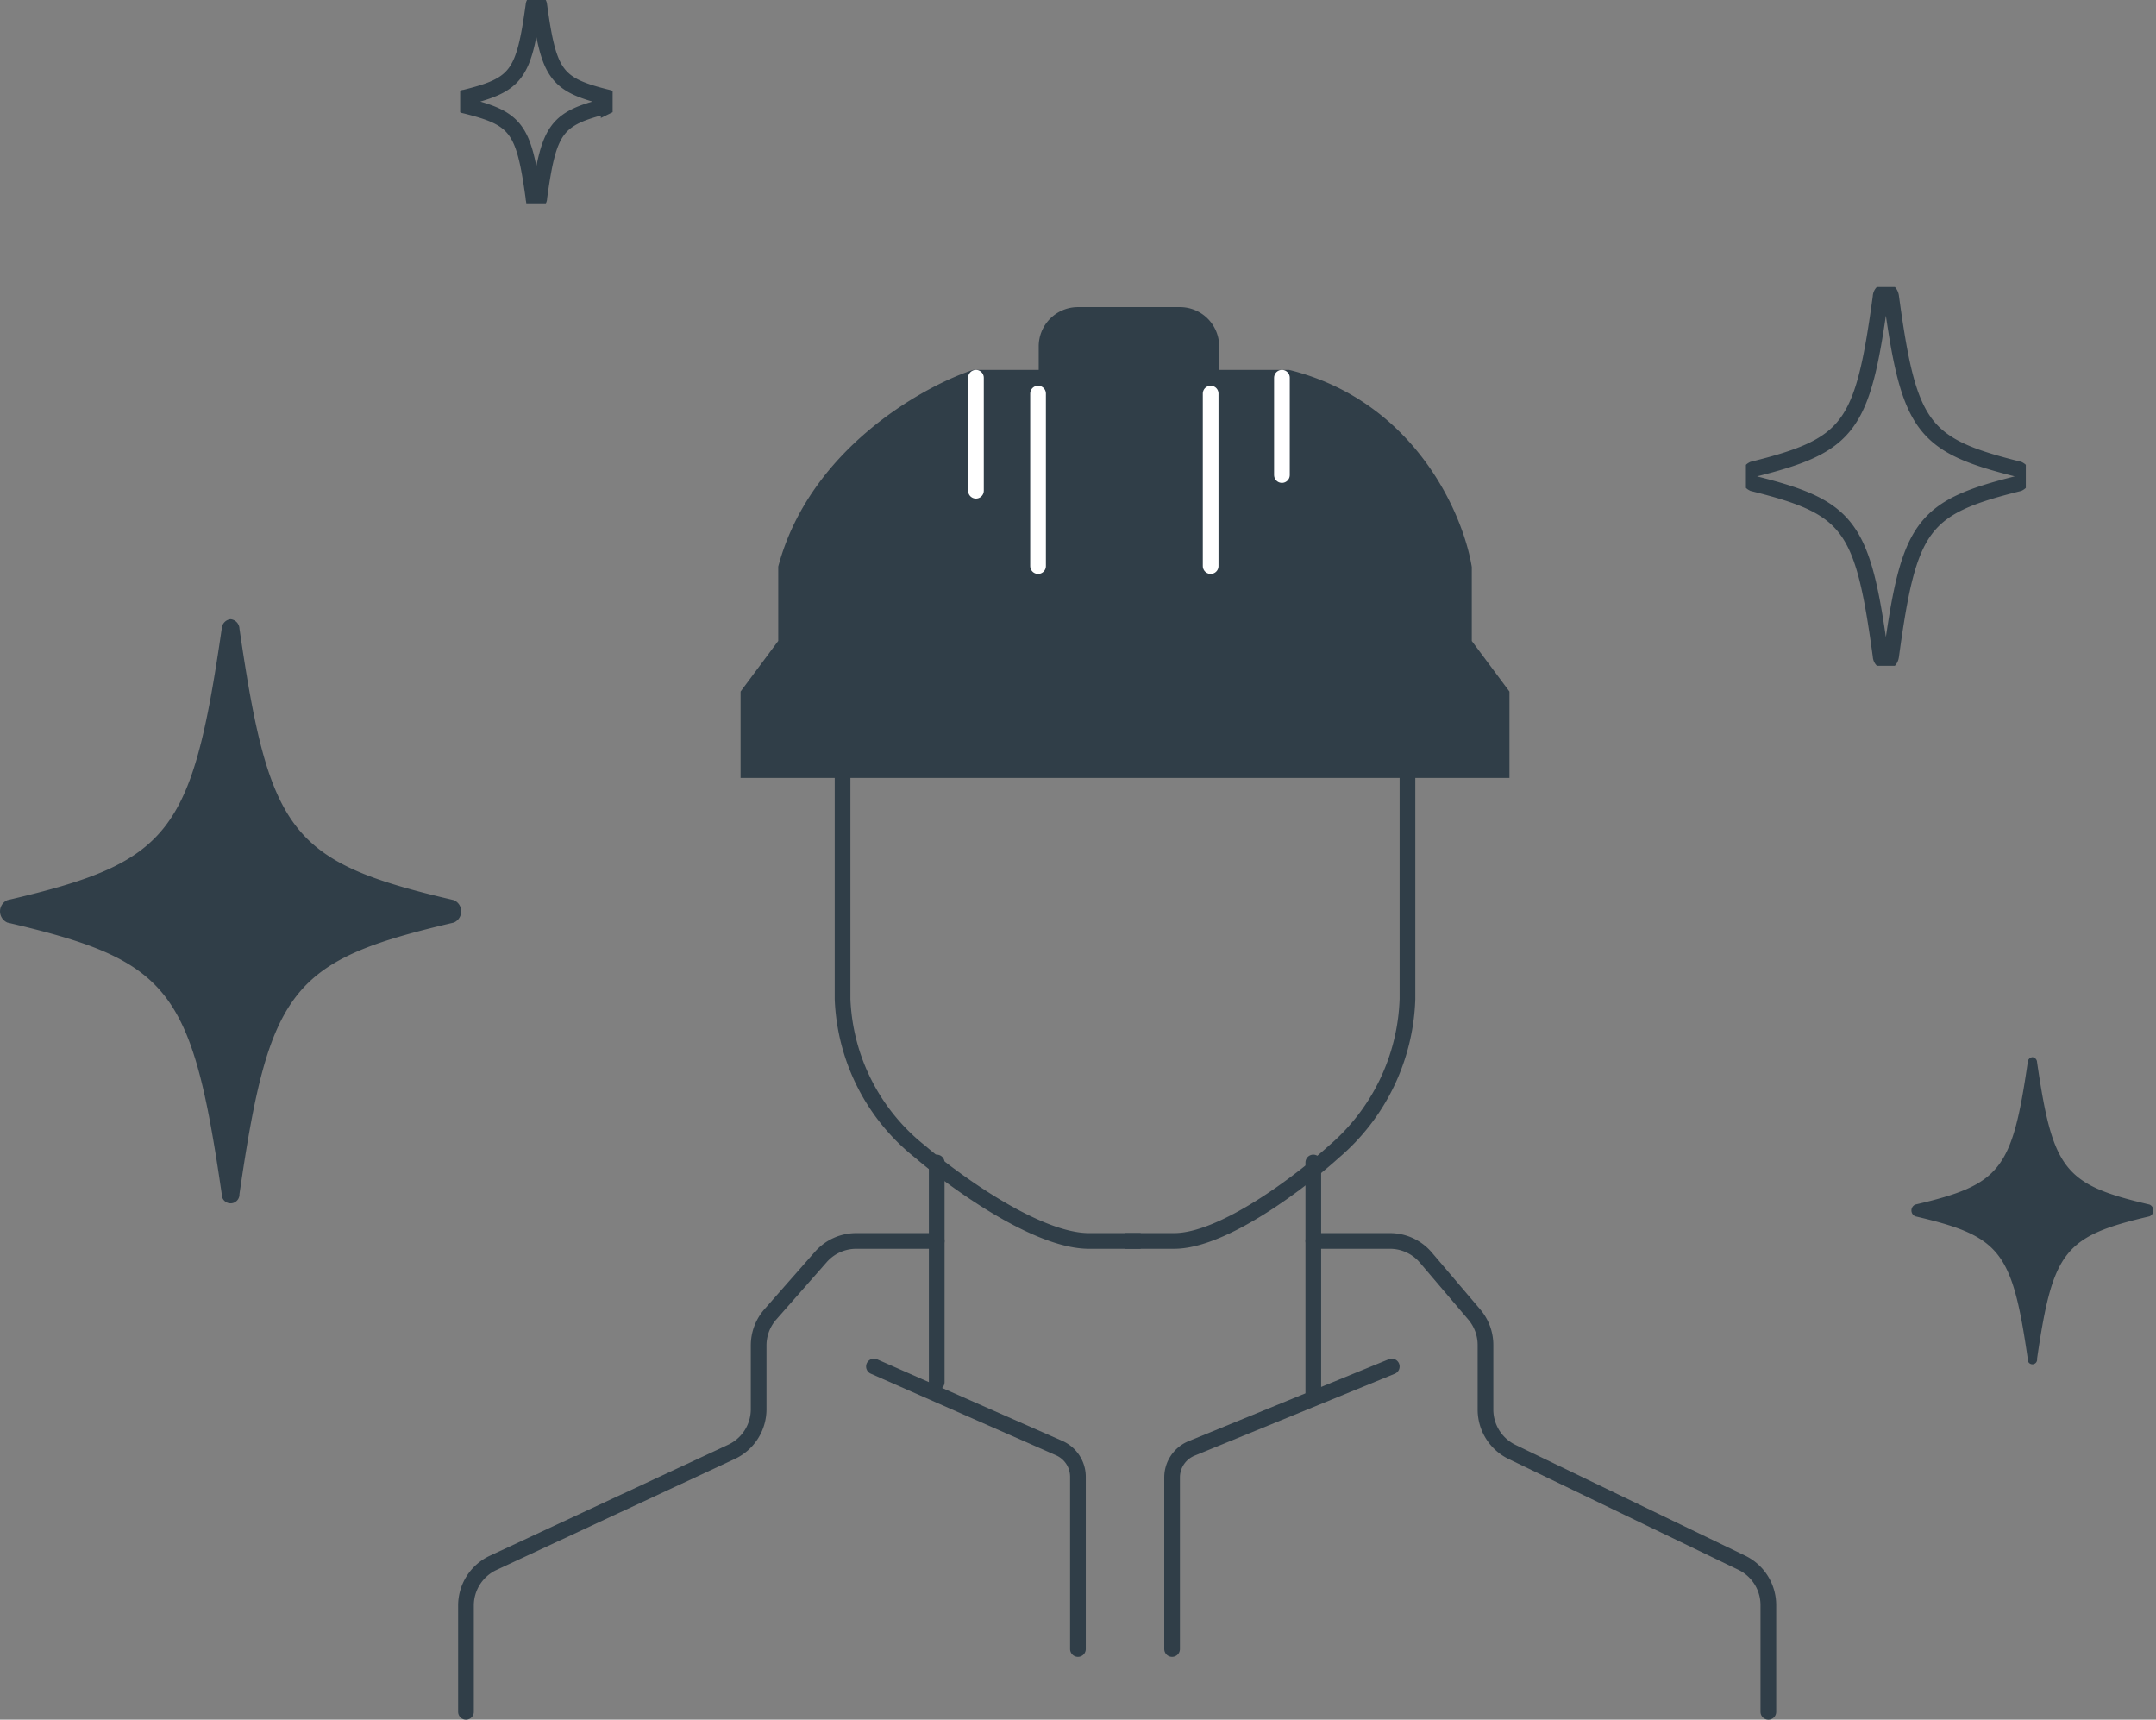 <svg xmlns="http://www.w3.org/2000/svg" xmlns:xlink="http://www.w3.org/1999/xlink" width="137.4" height="109.567" viewBox="0 0 137.4 109.567">
  <rect x="0" y="0" width="137.4" height="109.567" fill="#808080" stroke="none"/>
  <defs>
    <clipPath id="clip-path">
      <rect id="Rectangle_18" data-name="Rectangle 18" width="9.717" height="12.957" transform="translate(29.63 0.933)" fill="#fff"/>
    </clipPath>
    <clipPath id="clip-path-2">
      <rect id="Rectangle_19" data-name="Rectangle 19" width="15.739" height="19.937" transform="translate(121.965 68.092)" fill="#303e48"/>
    </clipPath>
    <clipPath id="clip-path-3">
      <rect id="Rectangle_20" data-name="Rectangle 20" width="17.838" height="24.134" transform="translate(111.57 19.219)" fill="#fff"/>
    </clipPath>
  </defs>
  <g id="i-started-business" transform="translate(-0.304 -0.933)">
    <path id="Path_339" data-name="Path 339" d="M89,88,76.243,93.219A2,2,0,0,0,75,95.07V106" fill="none" stroke="#303e48" stroke-linecap="round" stroke-linejoin="round" stroke-width="1"/>
    <path id="Path_340" data-name="Path 340" d="M56,88l11.806,5.2A2,2,0,0,1,69,95.032V106" fill="none" stroke="#303e48" stroke-linecap="round" stroke-linejoin="round" stroke-width="1"/>
    <path id="Path_341" data-name="Path 341" d="M60,75V89" fill="none" stroke="#303e48" stroke-linecap="round" stroke-linejoin="round" stroke-width="1"/>
    <path id="Path_342" data-name="Path 342" d="M84,75V90" fill="none" stroke="#303e48" stroke-linecap="round" stroke-linejoin="round" stroke-width="1"/>
    <path id="Path_343" data-name="Path 343" d="M60,80H54.869a3,3,0,0,0-2.252,1.018L49.4,84.676a3,3,0,0,0-.748,1.982v4.061a3,3,0,0,1-1.734,2.72l-15.181,7.07A3,3,0,0,0,30,103.228V110" fill="none" stroke="#303e48" stroke-linecap="round" stroke-linejoin="round" stroke-width="1"/>
    <path id="Path_344" data-name="Path 344" d="M84,80h4.884a3,3,0,0,1,2.285,1.056l3.089,3.63a3,3,0,0,1,.715,1.944v4.117a3,3,0,0,0,1.7,2.7L111.3,100.5a3,3,0,0,1,1.7,2.7V110" fill="none" stroke="#303e48" stroke-linecap="round" stroke-linejoin="round" stroke-width="1"/>
    <path id="Path_345" data-name="Path 345" d="M50.4,37.1c1.92-7.1,8.8-11.022,12-12.1H67V23a2,2,0,0,1,2-2h6.5a2,2,0,0,1,2,2v2h4.9c7.68,1.935,10.667,8.871,11.2,12.1v4.839L96,45.161V50H48V45.161l2.4-3.226Z" fill="#303e48" stroke="#303e48" stroke-width="1"/>
    <path id="Path_346" data-name="Path 346" d="M77.458,37V26.009M62.5,32.2V25M82,31.2V25" fill="none" stroke="#fff" stroke-linecap="round" stroke-linejoin="round" stroke-width="1"/>
    <path id="Path_805" data-name="Path 805" d="M77.458,37V26.009" transform="translate(-11)" fill="none" stroke="#fff" stroke-linecap="round" stroke-linejoin="round" stroke-width="1"/>
    <path id="Path_347" data-name="Path 347" d="M54,50V64.595a13.054,13.054,0,0,0,4.957,9.73C61.159,76.216,66.391,80,69.7,80H73" fill="none" stroke="#303e48" stroke-width="1"/>
    <path id="Path_348" data-name="Path 348" d="M90,50V64.595a13.35,13.35,0,0,1-4.7,9.73C83.217,76.216,78.261,80,75.13,80H72" fill="none" stroke="#303e48" stroke-width="1"/>
    <g id="Group_11" data-name="Group 11" clip-path="url(#clip-path)">
      <path id="Path_349" data-name="Path 349" d="M34.487,1.062a.21.21,0,0,0-.183.2c-.617,4.47-1.072,5.077-4.425,5.9a.271.271,0,0,0,0,.487c3.353.823,3.808,1.43,4.425,5.9a.184.184,0,1,0,.366,0c.617-4.471,1.072-5.077,4.425-5.9a.271.271,0,0,0,0-.487c-3.353-.823-3.808-1.43-4.425-5.9A.21.21,0,0,0,34.487,1.062Z" fill="none" stroke="#303e48" stroke-miterlimit="10" stroke-width="1"/>
    </g>
    <g id="Group_12" data-name="Group 12" clip-path="url(#clip-path-2)">
      <path id="Path_350" data-name="Path 350" d="M129.832,68.291a.331.331,0,0,0-.3.312c-1,6.879-1.736,7.812-7.167,9.079a.408.408,0,0,0,0,.75c5.431,1.266,6.167,2.2,7.167,9.079a.3.3,0,1,0,.592,0c1-6.879,1.737-7.812,7.168-9.079a.408.408,0,0,0,0-.75c-5.431-1.266-6.168-2.2-7.168-9.079A.33.33,0,0,0,129.832,68.291Z" fill="#303e48"/>
    </g>
    <path id="Path_351" data-name="Path 351" d="M15,40.385a.63.63,0,0,0-.564.6c-1.905,13.111-3.31,14.89-13.661,17.3a.779.779,0,0,0,0,1.43c10.351,2.413,11.755,4.193,13.661,17.3a.565.565,0,1,0,1.129,0c1.905-13.111,3.31-14.89,13.661-17.3a.779.779,0,0,0,0-1.43c-10.351-2.413-11.755-4.193-13.661-17.3A.63.63,0,0,0,15,40.385Z" fill="#303e48"/>
    <g id="Group_13" data-name="Group 13" clip-path="url(#clip-path-3)">
      <path id="Path_352" data-name="Path 352" d="M120.489,19.463a.388.388,0,0,0-.335.378c-1.133,8.327-1.968,9.457-8.123,10.99a.508.508,0,0,0,0,.908c6.155,1.533,6.99,2.663,8.123,10.99a.388.388,0,0,0,.335.378c.165,0,.306-.159.336-.378,1.133-8.327,1.968-9.457,8.123-10.99a.508.508,0,0,0,0-.908c-6.155-1.533-6.99-2.663-8.123-10.99C120.795,19.622,120.654,19.463,120.489,19.463Z" fill="none" stroke="#303e48" stroke-miterlimit="10" stroke-width="1"/>
    </g>
  </g>
</svg>
